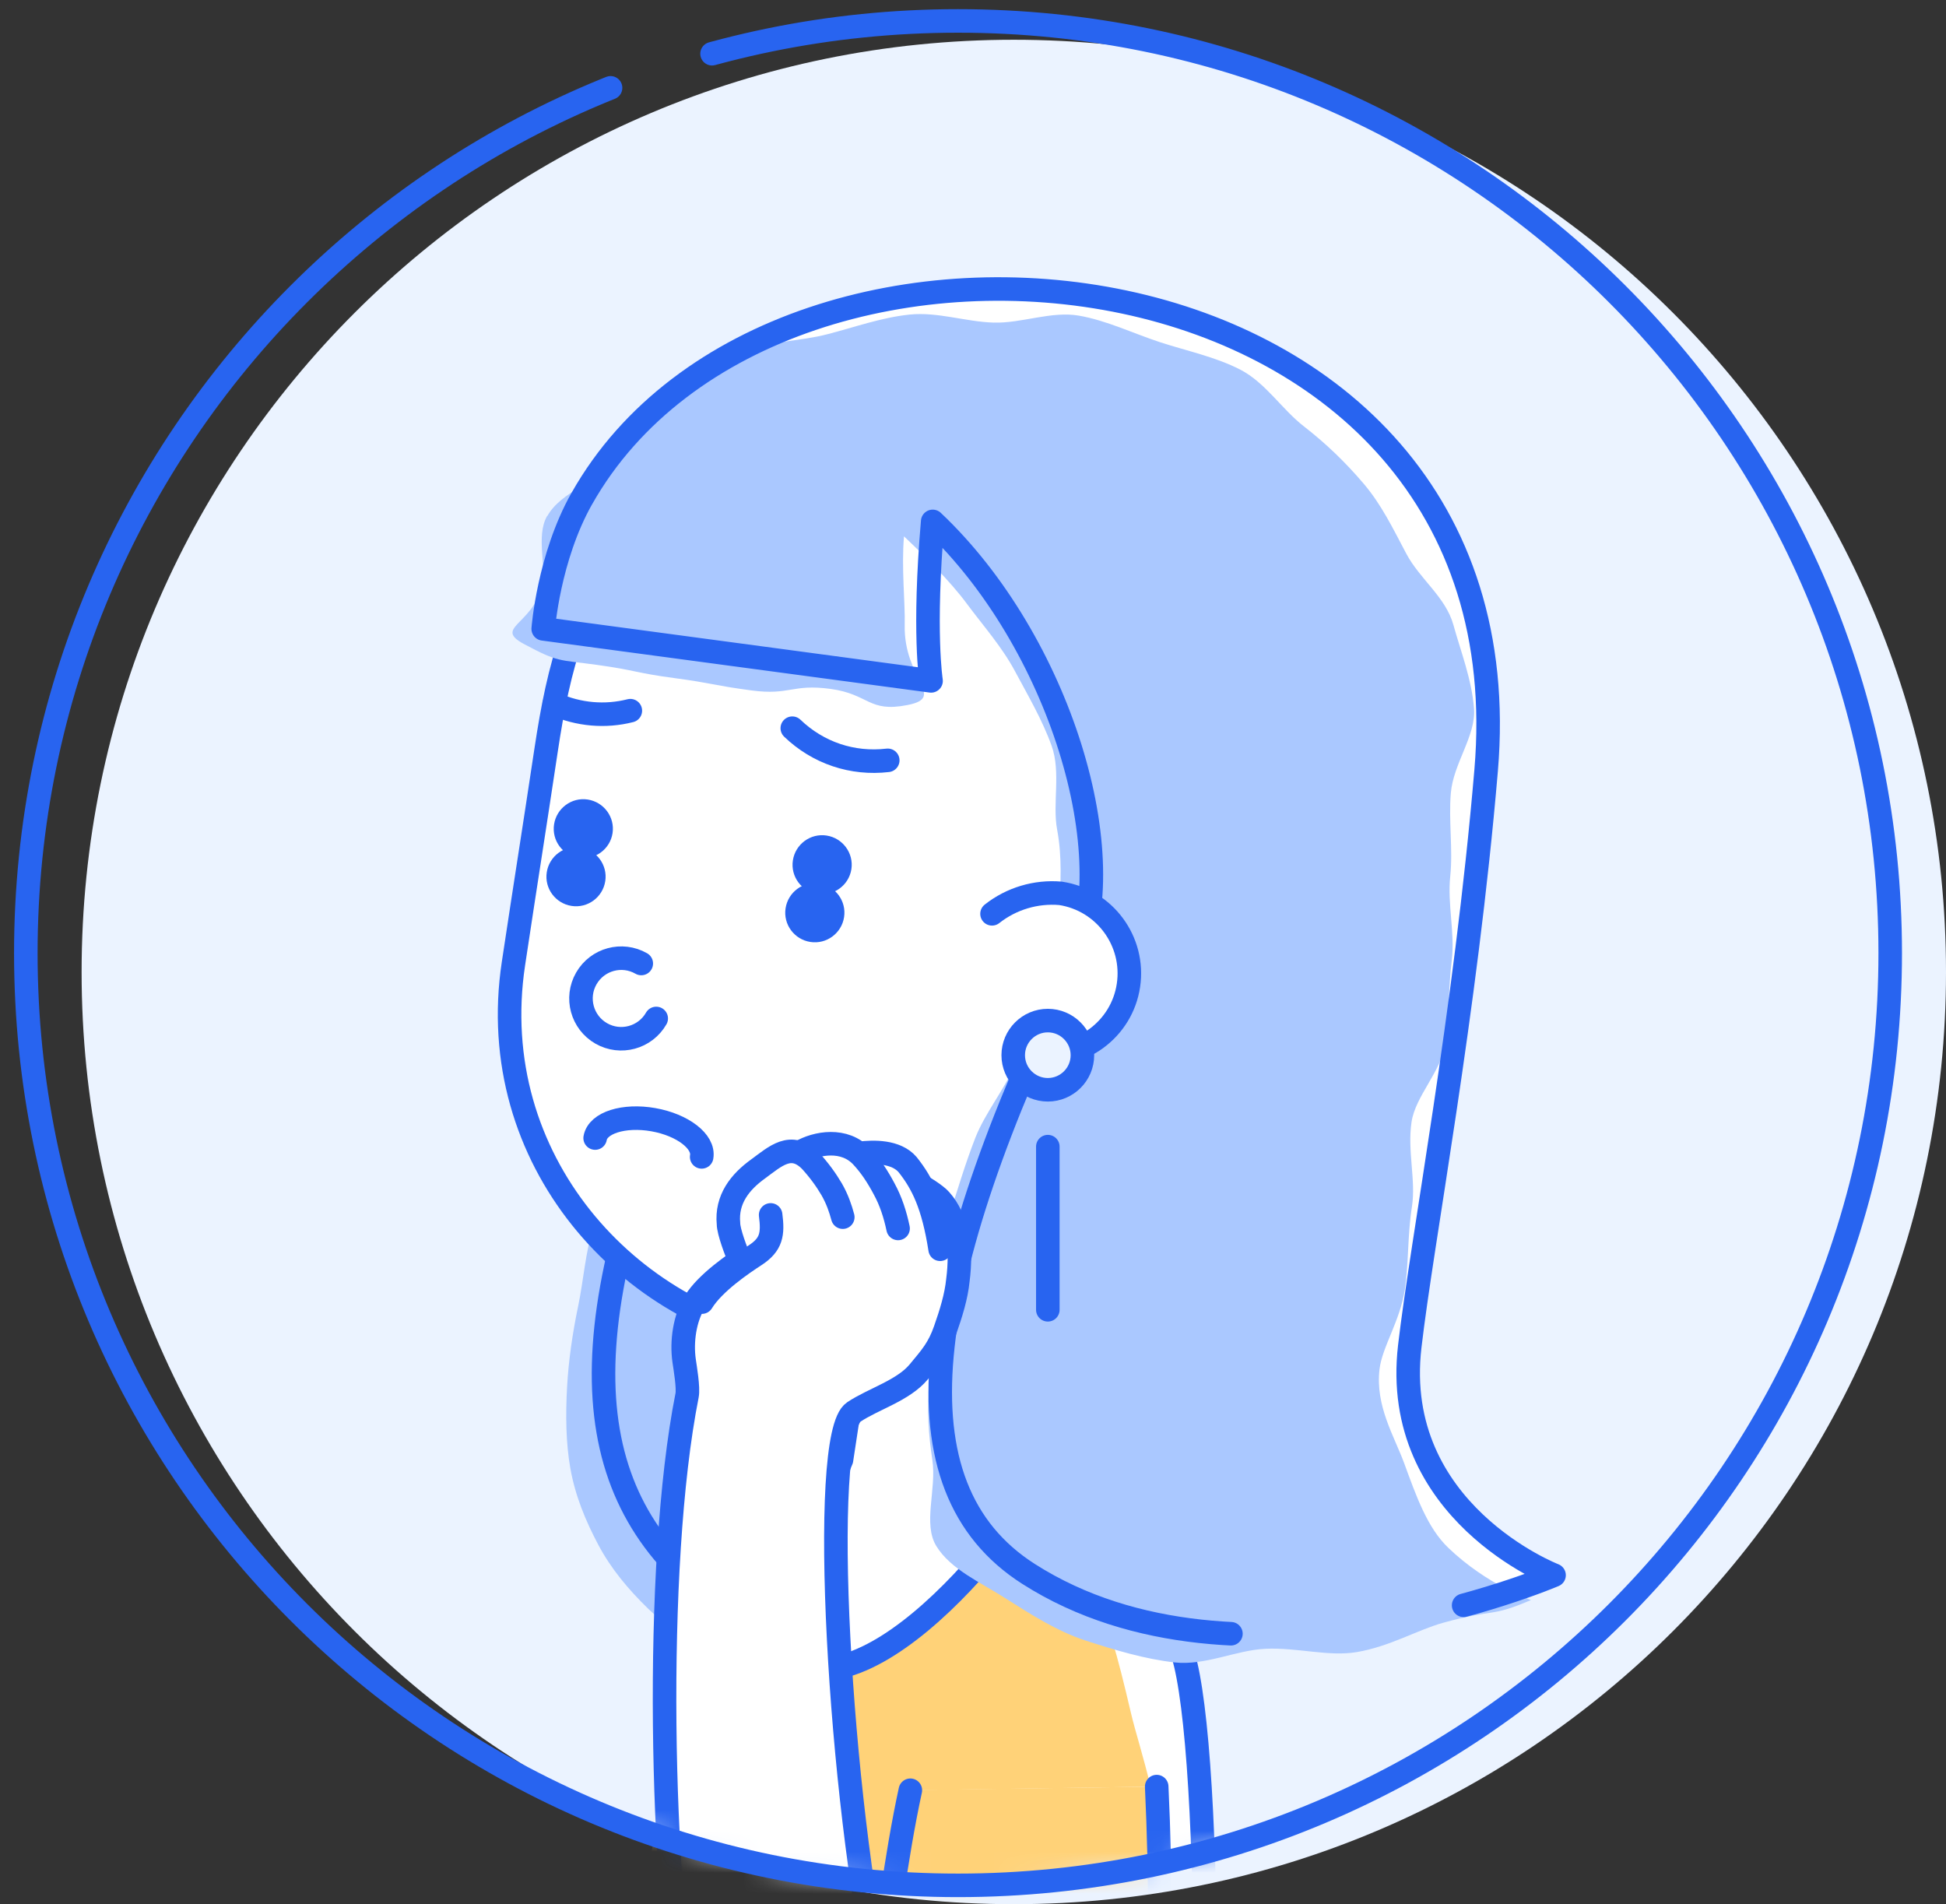 <svg width="93" height="91" viewBox="0 0 93 91" fill="none" xmlns="http://www.w3.org/2000/svg">
<rect x="0" y="0" width="93" height="91" fill="#333333" stroke="none"/>
<path d="M48.45 91C73.054 91 93 71.054 93 46.45C93 21.846 73.054 1.9 48.45 1.9C23.846 1.9 3.9 21.846 3.9 46.45C3.9 71.054 23.846 91 48.45 91Z" fill="#EBF3FF"/>
<mask id="mask0_62_383" style="mask-type:luminance" maskUnits="userSpaceOnUse" x="1" y="1" width="90" height="90">
<path d="M45.784 90.1C70.388 90.1 90.334 70.154 90.334 45.55C90.334 20.946 70.388 1 45.784 1C21.18 1 1.234 20.946 1.234 45.55C1.234 70.154 21.18 90.1 45.784 90.1Z" fill="white"/>
</mask>
<g mask="url(#mask0_62_383)">
<path d="M54.531 36.814C54.531 36.814 51.566 59.275 50.88 64.343C50.188 69.405 56.173 75.278 56.173 75.278C56.173 75.278 38.241 80.627 32.661 75.216C27.081 69.805 27.469 61.238 34.804 46.146L54.531 36.82V36.814Z" fill="white"/>
<path d="M52.674 38.148C52.674 38.148 52.736 40.066 52.421 42.445C52.269 43.593 52.191 44.943 51.999 46.388C51.836 47.631 51.808 48.981 51.628 50.337C51.454 51.636 50.745 52.891 50.571 54.201C50.391 55.546 50.604 56.93 50.441 58.19C50.255 59.607 50.182 60.957 50.019 62.138C49.794 63.826 49.637 65.204 49.519 66.07C49.333 67.415 49.192 68.815 49.715 70.148C50.233 71.47 51.071 72.696 51.819 73.76C53.152 75.666 52.792 75.706 54.283 77.168C54.283 77.168 52.922 77.455 50.565 77.973C49.401 78.231 47.994 78.198 46.543 78.428C45.261 78.631 43.967 79.413 42.594 79.525C41.233 79.632 39.838 79.441 38.522 79.385C37.099 79.328 35.675 79.311 34.461 78.985C33.037 78.603 31.89 77.765 30.984 76.887C30.022 75.953 29.196 74.963 28.594 73.827C27.992 72.691 27.491 71.498 27.255 70.16C27.047 68.967 27.024 67.651 27.103 66.25C27.171 65.046 27.351 63.753 27.637 62.386C27.885 61.199 27.969 59.86 28.38 58.538C28.746 57.368 29.224 56.142 29.719 54.86C30.163 53.706 31.198 52.733 31.749 51.485C32.25 50.348 32.509 49.021 33.099 47.8C34.905 46.574 35.181 47.08 37.149 46.152C39.118 45.218 38.91 44.768 40.879 43.84C42.853 42.907 42.847 42.895 44.816 41.967C46.791 41.033 46.847 41.18 48.759 40.133C50.683 39.076 50.694 39.087 52.669 38.153L52.674 38.148Z" fill="#AAC8FF"/>
<path d="M54.531 36.814C54.531 36.814 51.566 59.275 50.88 64.343C50.188 69.405 56.173 75.278 56.173 75.278C56.173 75.278 38.241 80.627 32.661 75.216C27.081 69.805 27.469 61.238 34.804 46.146L54.531 36.82V36.814Z" stroke="#2864F0" stroke-width="1.125" stroke-linecap="round" stroke-linejoin="round" stroke-dasharray="106.87 11.25"/>
<path d="M44.4 63.848C41.661 66.936 35.917 72.842 33.246 85.397C29.713 101.997 29.753 120.261 29.415 126.96C29.359 128.091 30.793 130.161 38.516 131.123C49.226 132.456 55.155 129.396 55.211 128.265L55.667 125.031C58.102 107.644 57.996 85.206 56.662 79.536C55.335 73.866 50.447 67.6 50.447 67.6" fill="white"/>
<path d="M42.645 66.542C40.941 68.466 37.448 70.975 34.883 75.998C33.325 79.047 32.306 82.973 31.294 87.715C30.568 91.118 29.983 94.56 29.528 97.992C29.055 101.547 28.29 105.006 28.026 108.336C27.728 112.093 27.491 115.637 27.356 118.77C27.171 123.253 26.794 126.893 26.676 129.193C26.619 130.324 28.555 132.259 36.278 133.221C39.686 133.648 42.578 133.632 44.985 133.373C50.132 132.81 52.697 131.269 52.736 130.498C52.933 128.878 52.933 128.873 53.158 127.253C53.569 124.339 53.94 121.296 54.21 118.202C54.474 115.17 55.009 112.127 55.155 109.123C55.301 106.12 55.065 102.897 55.099 99.994C55.138 96.67 55.858 93.559 55.763 90.853C55.622 86.708 54.452 83.586 54.053 81.882C52.725 76.212 52.264 75.272 48.101 69.928" fill="#FFD278"/>
<path d="M44.4 63.848C41.661 66.936 35.917 72.842 33.246 85.397C29.713 101.997 29.753 120.261 29.415 126.96C29.359 128.091 30.793 130.161 38.516 131.123C49.226 132.456 55.155 129.396 55.211 128.265L55.667 125.031C58.102 107.644 57.996 85.206 56.662 79.536C55.335 73.866 50.447 67.6 50.447 67.6" stroke="#2864F0" stroke-width="1.125" stroke-linecap="round" stroke-linejoin="round" stroke-dasharray="112.5 11.25"/>
<path d="M51.994 83.952L52.123 87.541L44.349 93.351L42.831 87.074L51.994 83.952Z" fill="#FFD278"/>
<path d="M30.338 25.008C27.491 28.624 26.698 31.881 26.102 35.824C25.427 40.302 25.185 41.764 24.538 46.051C23.121 55.439 30.062 62.982 38.055 64.18C39.681 64.422 40.794 65.957 40.547 67.583L40.215 69.766C40.052 70.097 36.7 79.03 38.033 79.559C42.701 81.421 50.408 70.716 50.441 69.04L50.886 66.115C51.499 62.065 52.815 57.604 56.353 54.392C57.18 53.644 57.821 53.312 60.156 51.231C72.311 40.398 66.079 21.301 49.592 18.634C38.567 16.851 31.997 23.23 30.338 25.008Z" fill="white" stroke="#2864F0" stroke-width="1.125" stroke-linecap="round" stroke-linejoin="round"/>
<path d="M27.806 23.826C37.172 7.232 73.211 11.057 71.023 36.814C70.033 48.48 67.963 59.264 67.373 64.343C66.45 72.252 74.269 75.278 74.269 75.278C74.269 75.278 59.301 81.696 49.153 75.216C42.6 71.031 43.961 61.238 51.296 46.146C53.799 40.994 50.627 30.627 44.574 24.917C44.119 30.194 44.496 32.539 44.496 32.539L25.961 30.053C25.961 30.053 26.214 26.65 27.801 23.832L27.806 23.826Z" fill="white"/>
<path d="M26.158 24.659C26.828 23.472 28.538 23.044 29.454 22.066C30.371 21.087 30.849 19.608 31.974 18.843C33.071 18.089 34.292 17.369 35.541 16.823C36.761 16.289 38.218 16.317 39.535 15.974C40.828 15.642 42.111 15.175 43.461 15.034C44.811 14.894 46.138 15.377 47.488 15.417C48.833 15.456 50.245 14.854 51.566 15.085C52.888 15.316 54.16 15.934 55.431 16.351C56.702 16.767 58.091 17.054 59.278 17.667C60.482 18.291 61.258 19.557 62.316 20.378C63.373 21.199 64.29 22.082 65.168 23.112C66.028 24.124 66.568 25.255 67.21 26.464C67.851 27.674 69.088 28.529 69.46 29.867C69.803 31.116 70.337 32.461 70.444 33.867C70.545 35.149 69.454 36.488 69.336 37.9C69.223 39.233 69.443 40.578 69.308 41.877C69.167 43.216 69.538 44.594 69.381 45.882C69.218 47.226 69.251 48.576 69.077 49.847C68.891 51.203 67.643 52.367 67.457 53.627C67.254 55.006 67.671 56.412 67.48 57.644C67.26 59.061 67.322 60.411 67.142 61.604C66.911 63.134 66.051 64.371 65.927 65.44C65.725 67.195 66.624 68.618 67.103 69.917C67.688 71.515 68.211 73.006 69.212 73.967C71.063 75.745 73.166 76.465 73.166 76.465C71.175 77.32 71.479 76.853 68.97 77.551C67.749 77.888 66.416 78.687 64.847 78.951C63.497 79.182 61.989 78.726 60.488 78.794C59.076 78.856 57.596 79.609 56.139 79.446C54.716 79.289 53.265 78.85 51.876 78.4C50.52 77.956 49.271 77.157 48.023 76.364C46.853 75.616 45.429 74.997 44.749 73.889C44.091 72.82 44.766 71.177 44.558 69.777C44.378 68.584 44.288 67.403 44.417 65.969C44.524 64.754 43.894 63.331 44.215 61.947C44.496 60.743 44.918 59.466 45.351 58.133C45.739 56.946 46.11 55.658 46.616 54.364C47.078 53.194 47.961 52.126 48.523 50.866C49.041 49.707 50.132 48.773 50.734 47.541C51.251 46.472 50.571 44.898 50.627 43.474C50.678 42.259 50.773 40.999 50.52 39.644C50.289 38.412 50.711 36.904 50.256 35.639C49.8 34.373 49.12 33.226 48.501 32.067C47.882 30.908 46.971 29.884 46.2 28.844C45.418 27.781 44.13 26.509 43.202 25.632C43.073 27.134 43.264 28.821 43.236 29.862C43.179 32.472 45.244 33.321 43.371 33.693C41.498 34.064 41.548 33.175 39.692 32.922C37.841 32.674 37.763 33.242 35.912 32.995C34.061 32.748 34.073 32.652 32.216 32.404C30.36 32.157 30.377 32.028 28.526 31.774C26.676 31.521 26.693 31.662 25.044 30.779C23.605 30.008 25.376 29.873 25.883 28.101C26.158 27.139 25.584 25.649 26.147 24.659H26.158Z" fill="#AAC8FF"/>
<path d="M27.806 23.826C37.172 7.232 73.211 11.057 71.023 36.814C70.033 48.48 67.963 59.264 67.373 64.343C66.45 72.252 74.269 75.278 74.269 75.278C74.269 75.278 59.301 81.696 49.153 75.216C42.6 71.031 43.961 61.238 51.296 46.146C53.799 40.994 50.627 30.627 44.574 24.917C44.119 30.194 44.496 32.539 44.496 32.539L25.961 30.053C25.961 30.053 26.214 26.65 27.801 23.832L27.806 23.826Z" stroke="#2864F0" stroke-width="1.125" stroke-linecap="round" stroke-linejoin="round" stroke-dasharray="106.87 11.25"/>
<path d="M47.409 43.671C48.337 42.94 49.507 42.591 50.683 42.692C52.792 43.013 54.244 44.981 53.929 47.091C53.614 49.2 51.639 50.651 49.53 50.336" fill="white"/>
<path d="M47.409 43.671C48.337 42.94 49.507 42.591 50.683 42.692C52.792 43.013 54.244 44.981 53.929 47.091C53.614 49.2 51.639 50.651 49.53 50.336" stroke="#2864F0" stroke-width="1.125" stroke-linecap="round" stroke-linejoin="round"/>
<path d="M48.422 50.427C48.422 49.516 49.164 48.773 50.076 48.773C50.987 48.773 51.729 49.516 51.729 50.427C51.729 51.338 50.987 52.08 50.076 52.08C49.164 52.08 48.422 51.338 48.422 50.427Z" fill="#EBF3FF" stroke="#2864F0" stroke-width="1.125" stroke-linecap="round" stroke-linejoin="round"/>
<path d="M50.076 54.797V62.594" stroke="#2864F0" stroke-width="1.125" stroke-linecap="round" stroke-linejoin="round"/>
<path d="M37.864 34.8C39.096 35.982 40.733 36.533 42.426 36.336" stroke="#2864F0" stroke-width="1.125" stroke-linecap="round" stroke-linejoin="round"/>
<path d="M39.152 42.22C38.381 42.102 37.661 42.636 37.543 43.407C37.425 44.178 37.959 44.898 38.73 45.016C39.501 45.134 40.221 44.599 40.339 43.829C40.457 43.058 39.922 42.338 39.152 42.22Z" fill="#2864F0"/>
<path d="M39.501 39.93C38.73 39.812 38.01 40.346 37.892 41.117C37.774 41.888 38.308 42.608 39.079 42.72C39.849 42.833 40.569 42.304 40.688 41.539C40.806 40.768 40.271 40.048 39.501 39.93Z" fill="#2864F0"/>
<path d="M26.49 33.642C27.66 34.16 28.925 34.267 30.124 33.963" stroke="#2864F0" stroke-width="1.125" stroke-linecap="round" stroke-linejoin="round"/>
<path d="M27.739 40.499C26.968 40.381 26.248 40.915 26.13 41.686C26.012 42.456 26.546 43.176 27.317 43.294C28.087 43.413 28.808 42.878 28.926 42.108C29.044 41.337 28.509 40.617 27.739 40.499Z" fill="#2864F0"/>
<path d="M28.087 38.209C27.317 38.091 26.597 38.626 26.479 39.396C26.361 40.167 26.895 40.887 27.666 40.999C28.436 41.112 29.156 40.583 29.274 39.818C29.392 39.048 28.858 38.328 28.087 38.209Z" fill="#2864F0"/>
<path d="M30.647 46.045C29.724 45.517 28.549 45.837 28.02 46.76C27.491 47.682 27.812 48.858 28.734 49.387C29.657 49.915 30.832 49.595 31.361 48.672" stroke="#2864F0" stroke-width="1.125" stroke-linecap="round" stroke-linejoin="round"/>
<path d="M28.442 54.387C28.571 53.656 29.814 53.262 31.221 53.509C32.627 53.757 33.662 54.556 33.533 55.287" stroke="#2864F0" stroke-width="1.125" stroke-linecap="round" stroke-linejoin="round"/>
<path d="M36.491 58.048C36.609 58.96 36.536 59.46 35.754 59.972C35.124 60.383 33.774 61.294 33.206 62.217C32.717 63.004 32.565 64.112 32.694 65.023C32.745 65.378 32.908 66.323 32.835 66.688C31.209 74.873 31.592 90.398 32.886 96.81C34.55 105.051 44.912 113.398 51.392 103.037C54.446 98.155 56.938 89.565 53.822 87.58C53.006 87.062 47.392 86.922 45.66 90.004C44.625 91.843 45.407 93.587 44.608 95.224C44.045 96.372 42.364 96.163 42.088 94.92C40.136 86.044 39.107 68.607 40.806 67.476C41.734 66.857 43.174 66.447 43.905 65.563C44.507 64.838 44.861 64.444 45.17 63.561C45.452 62.757 45.699 61.964 45.778 61.182C45.829 60.794 45.851 60.417 45.851 60.057C45.84 59.691 45.795 59.342 45.727 59.016C45.592 58.364 45.345 57.79 44.94 57.34C44.749 57.115 44.045 56.659 43.809 56.575" fill="white"/>
<path d="M36.491 58.048C36.609 58.96 36.536 59.46 35.754 59.972C35.124 60.383 33.774 61.294 33.206 62.217C32.717 63.004 32.565 64.112 32.694 65.023C32.745 65.378 32.908 66.323 32.835 66.688C31.209 74.873 31.592 90.398 32.886 96.81C34.55 105.051 44.912 113.398 51.392 103.037C54.446 98.155 56.938 89.565 53.822 87.58C53.006 87.062 47.392 86.922 45.66 90.004C44.625 91.843 45.407 93.587 44.608 95.224C44.045 96.372 42.364 96.163 42.088 94.92C40.136 86.044 39.107 68.607 40.806 67.476C41.734 66.857 43.174 66.447 43.905 65.563C44.507 64.838 44.861 64.444 45.17 63.561C45.452 62.757 45.699 61.964 45.778 61.182C45.829 60.794 45.851 60.417 45.851 60.057C45.84 59.691 45.795 59.342 45.727 59.016C45.592 58.364 45.345 57.79 44.94 57.34C44.749 57.115 44.045 56.659 43.809 56.575" stroke="#2864F0" stroke-width="1.125" stroke-linecap="round" stroke-linejoin="round"/>
<path d="M55.279 85.38C55.482 89.773 55.516 94.257 55.077 98.864L42.083 94.92C42.269 93.008 42.831 88.648 43.506 85.555" fill="white"/>
<path d="M55.318 85.38C55.52 89.773 55.509 94.127 55.071 98.74C48.287 99.077 48.247 97.772 42.071 94.948C42.257 93.036 42.74 88.637 43.416 85.543" fill="#FFD278"/>
<path d="M55.279 85.38C55.482 89.773 55.516 94.257 55.077 98.864L42.083 94.92C42.269 93.008 42.831 88.648 43.506 85.555" stroke="#2864F0" stroke-width="1.125" stroke-linecap="round" stroke-linejoin="round" stroke-dasharray="112.5 11.25"/>
<path d="M44.929 59.702C44.602 57.587 44.085 56.547 43.376 55.658C42.825 55.011 41.745 55.033 41.081 55.118" fill="white"/>
<path d="M44.929 59.702C44.602 57.587 44.085 56.547 43.376 55.658C42.825 55.011 41.745 55.033 41.081 55.118" stroke="#2864F0" stroke-width="1.125" stroke-linecap="round" stroke-linejoin="round"/>
<path d="M42.92 58.707C42.78 58.043 42.577 57.407 42.257 56.822C41.947 56.237 41.61 55.72 41.194 55.275C40.367 54.375 39.022 54.6 38.229 55.067C37.959 55.472 37.611 55.86 37.301 56.226" fill="white"/>
<path d="M42.92 58.707C42.78 58.043 42.577 57.407 42.257 56.822C41.947 56.237 41.61 55.72 41.194 55.275C40.367 54.375 39.022 54.6 38.229 55.067C37.959 55.472 37.611 55.86 37.301 56.226" stroke="#2864F0" stroke-width="1.125" stroke-linecap="round" stroke-linejoin="round"/>
<path d="M40.277 58.167C40.164 57.745 40.012 57.301 39.748 56.84C39.478 56.378 39.141 55.917 38.73 55.467C37.802 54.539 37.048 55.264 36.232 55.861C35.372 56.48 34.702 57.312 34.815 58.482C34.815 58.853 35.186 59.843 35.349 60.192" fill="white"/>
<path d="M40.277 58.167C40.164 57.745 40.012 57.301 39.748 56.84C39.478 56.378 39.141 55.917 38.73 55.467C37.802 54.539 37.048 55.264 36.232 55.861C35.372 56.48 34.702 57.312 34.815 58.482C34.815 58.853 35.186 59.843 35.349 60.192" stroke="#2864F0" stroke-width="1.125" stroke-linecap="round" stroke-linejoin="round"/>
<path d="M36.829 58.06C36.947 58.971 36.874 59.472 36.092 59.984C35.462 60.394 34.112 61.305 33.544 62.228" stroke="#2864F0" stroke-width="1.125" stroke-linecap="round" stroke-linejoin="round"/>
</g>
<path d="M45.784 90.1C70.388 90.1 90.334 70.154 90.334 45.55C90.334 20.946 70.388 1 45.784 1C21.18 1 1.234 20.946 1.234 45.55C1.234 70.154 21.18 90.1 45.784 90.1Z" stroke="#2864F0" stroke-width="1.125" stroke-linecap="round" stroke-linejoin="round" stroke-dasharray="151.87 5.12"/>
</svg>
